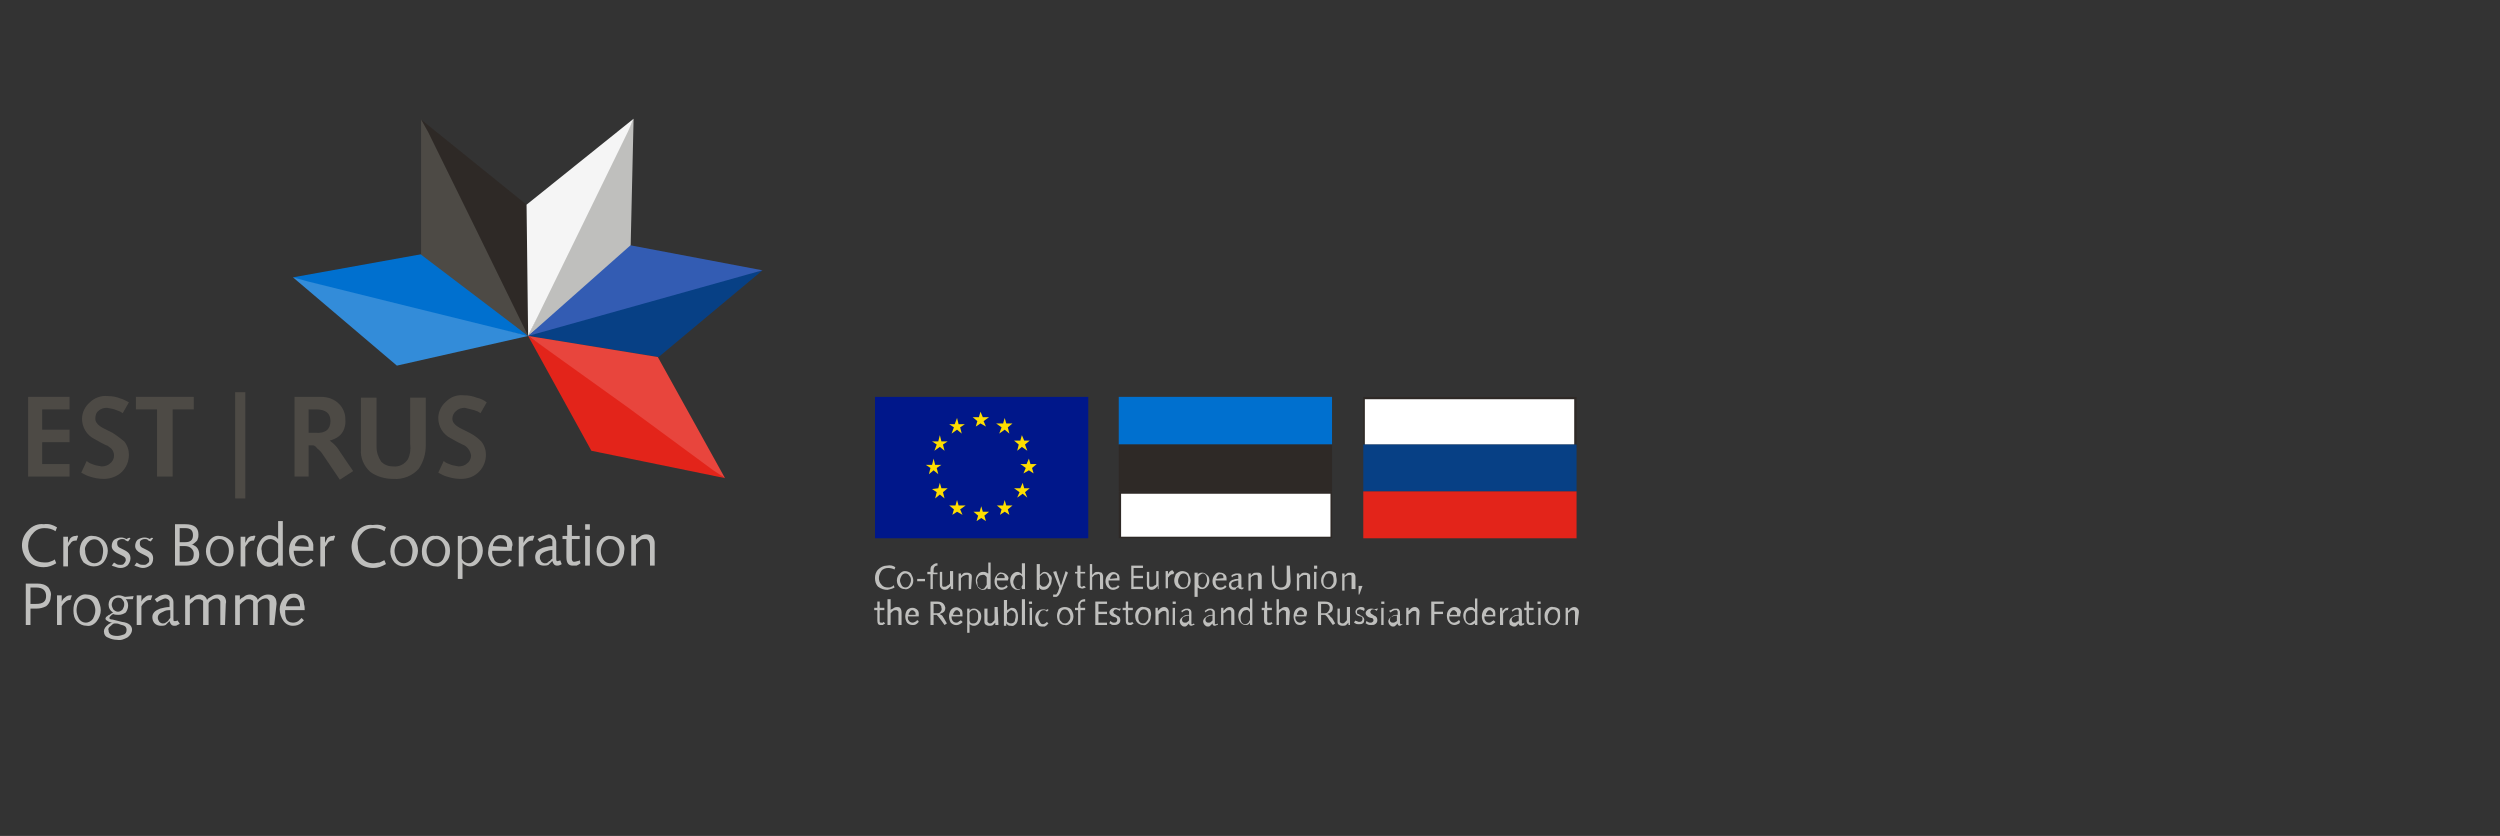 <?xml version="1.0" encoding="UTF-8"?> <!-- Generator: Adobe Illustrator 25.0.0, SVG Export Plug-In . SVG Version: 6.00 Build 0) --> <svg xmlns="http://www.w3.org/2000/svg" xmlns:xlink="http://www.w3.org/1999/xlink" id="Layer_1" x="0px" y="0px" viewBox="0 0 320 107" style="enable-background:new 0 0 320 107;" xml:space="preserve"><rect x="0" y="0" width="320" height="107" fill="#333333" stroke="none"/> <style type="text/css"> .st0{fill:#4D4A45;} .st1{fill:#BFBFBD;} .st2{fill:#0070CF;} .st3{fill:#2E2926;} .st4{fill:#074085;} .st5{fill:#E3241A;} .st6{fill:#338CD9;} .st7{fill:#335CB3;} .st8{fill:#E8453D;} .st9{fill:#F5F5F5;} .st10{fill:#00178A;} .st11{fill:#FFDE00;} .st12{fill:#FFFFFF;} </style> <polygon class="st0" points="8.9,52.4 8.9,52.4 5.4,52.4 5.4,55 8.9,55 8.9,56.6 5.4,56.6 5.4,59.4 8.9,59.4 8.9,61 3.6,61 3.6,50.8 8.9,50.8 "></polygon> <path class="st0" d="M16.5,51.5L16.5,51.5l-0.8,1.4c-0.2-0.2-0.5-0.3-0.8-0.4c-0.4-0.2-0.8-0.2-1.2-0.3c-0.4,0-0.8,0.1-1.1,0.4 c-0.3,0.2-0.4,0.6-0.4,1c0,0.5,0.4,0.9,1.2,1.3l1,0.5c0.5,0.3,1,0.7,1.5,1.1c0.4,0.5,0.6,1.1,0.6,1.7c0,0.8-0.3,1.6-0.9,2.2 c-0.6,0.6-1.5,0.9-2.3,0.9c-0.6,0-1.2-0.1-1.8-0.3c-0.4-0.1-0.7-0.3-1.1-0.5l0.7-1.5c0.2,0.2,0.4,0.3,0.7,0.4 c0.4,0.2,0.8,0.2,1.2,0.3c0.4,0,0.8-0.1,1.1-0.4c0.3-0.2,0.5-0.6,0.5-1c0-0.4-0.2-0.8-0.5-1c-0.2-0.1-0.3-0.3-0.5-0.3 c-0.2-0.1-0.4-0.2-0.6-0.3l-0.9-0.5c-1-0.5-1.6-1.5-1.6-2.6c0-0.8,0.4-1.6,1-2.1c0.6-0.6,1.5-0.9,2.3-0.8c0.6,0,1.1,0.1,1.6,0.3 C15.8,51.1,16.1,51.3,16.5,51.5z"></path> <polygon class="st0" points="24.8,52.4 24.8,52.4 22.1,52.4 22.1,61 20.1,61 20.1,52.4 17.4,52.4 17.4,50.8 24.8,50.8 "></polygon> <polygon class="st0" points="31.4,63.8 31.4,63.8 30.1,63.8 30.1,50.2 31.4,50.2 "></polygon> <path class="st0" d="M42.3,53.9L42.3,53.9c0-1-0.6-1.5-1.9-1.5h-0.9v3h0.9C41.7,55.5,42.3,54.9,42.3,53.9z M45.2,60.3L45.2,60.3 l-1.7,1.1l-2.3-3.4c0,0-0.2-0.3-0.6-0.6C40.4,57.1,40.2,57,40,57h-0.5v4h-1.8V50.8h3.4c0.9,0,1.7,0.3,2.3,0.9 c0.5,0.5,0.8,1.2,0.8,1.9c0.1,0.9-0.2,1.8-0.9,2.3c-0.3,0.2-0.7,0.4-1.1,0.5c0.3,0.2,0.5,0.4,0.7,0.6c0,0,0.3,0.3,0.6,0.8L45.2,60.3 z"></path> <path class="st0" d="M54.5,57L54.5,57c0,1.1-0.3,2.1-0.9,3c-0.8,0.9-2,1.4-3.3,1.3c-1,0-2.1-0.3-2.9-0.9c-0.8-0.7-1.3-1.8-1.2-2.9 v-6.6h2v6.3c0,0.7,0.2,1.3,0.6,1.9c0.4,0.4,0.9,0.6,1.5,0.6c0.8,0.1,1.5-0.3,1.9-0.9c0.3-0.6,0.4-1.3,0.3-2v-5.9h2L54.5,57z"></path> <path class="st0" d="M62.3,51.5L62.3,51.5l-0.8,1.4c-0.2-0.2-0.5-0.3-0.8-0.4c-0.4-0.1-0.8-0.2-1.2-0.3c-0.4,0-0.8,0.1-1.1,0.4 c-0.3,0.2-0.5,0.6-0.5,1c0,0.5,0.4,0.9,1.2,1.3l1,0.5c0.6,0.3,1.1,0.7,1.5,1.1c0.4,0.5,0.6,1.1,0.6,1.7c0,0.8-0.3,1.6-0.9,2.2 c-0.6,0.6-1.4,0.9-2.3,0.9c-0.6,0-1.2-0.1-1.8-0.3c-0.4-0.1-0.7-0.3-1.1-0.5l0.7-1.5c0.2,0.2,0.4,0.3,0.7,0.4 c0.4,0.2,0.8,0.2,1.2,0.3c0.4,0,0.8-0.1,1.1-0.4c0.3-0.2,0.5-0.6,0.5-1c-0.1-0.6-0.5-1.2-1.1-1.4c-0.2-0.1-0.4-0.2-0.6-0.3l-0.9-0.5 c-1-0.5-1.6-1.5-1.6-2.6c0-0.8,0.4-1.6,1-2.1c0.6-0.6,1.4-0.9,2.3-0.8c0.6,0,1.1,0.1,1.6,0.3C61.5,51,61.9,51.2,62.3,51.5z"></path> <path class="st1" d="M7.3,67.5L7.3,67.5L7.1,68c-0.4-0.3-0.9-0.4-1.4-0.4c-0.6,0-1.1,0.2-1.5,0.7c-0.4,0.4-0.6,1-0.6,1.6 c0,0.5,0.2,1.1,0.6,1.5C4.5,71.8,5.1,72,5.7,72c0.2,0,0.5,0,0.7-0.1c0.2-0.1,0.4-0.1,0.6-0.3l0.2,0.5c-0.5,0.3-1,0.5-1.6,0.5 c-0.7,0-1.5-0.2-2-0.8c-1-1.1-1.1-2.8,0-3.9c0.5-0.6,1.3-0.9,2-0.8C6.3,67,6.8,67.2,7.3,67.5z"></path> <path class="st1" d="M10,68.6L10,68.6l-0.2,0.6H9.6c-0.3,0-0.5,0.2-0.6,0.4c-0.1,0.1-0.2,0.2-0.3,0.4v2.5H8.1v-3.8h0.6v0.8 c0.1-0.2,0.2-0.4,0.3-0.6c0.2-0.2,0.4-0.3,0.7-0.3C9.9,68.5,10,68.6,10,68.6z"></path> <path class="st1" d="M13.2,70.5L13.2,70.5c0-0.4-0.1-0.7-0.3-1c-0.3-0.5-0.9-0.6-1.4-0.3c-0.1,0.1-0.2,0.2-0.3,0.3 c-0.2,0.3-0.4,0.6-0.3,1c0,0.4,0.1,0.7,0.3,1.1c0.2,0.3,0.5,0.5,0.9,0.5c0.3,0,0.7-0.2,0.9-0.5C13.1,71.2,13.2,70.9,13.2,70.5z M13.8,70.5L13.8,70.5c0,0.5-0.2,1-0.5,1.4c-0.3,0.4-0.8,0.6-1.3,0.6c-0.5,0-0.9-0.2-1.3-0.5c-0.3-0.4-0.5-0.9-0.5-1.4 c0-0.5,0.1-1,0.4-1.4c0.3-0.4,0.8-0.7,1.3-0.6c0.5,0,1,0.2,1.4,0.6C13.6,69.5,13.8,70,13.8,70.5L13.8,70.5z"></path> <path class="st1" d="M16.7,68.9L16.7,68.9l-0.3,0.4c-0.1,0-0.2-0.1-0.3-0.1C16,69,15.8,69,15.6,69c-0.2,0-0.4,0.1-0.5,0.2 C15,69.3,15,69.4,15,69.6c0,0.2,0.1,0.4,0.3,0.5l0.6,0.3c0.6,0.3,0.8,0.6,0.8,1.1c0,0.3-0.2,0.7-0.4,0.9c-0.3,0.2-0.5,0.3-0.9,0.3 c-0.3,0-0.5-0.1-0.8-0.2c-0.1,0-0.2-0.1-0.3-0.1l0.3-0.4c0.1,0.1,0.2,0.1,0.3,0.2c0.2,0.1,0.3,0.1,0.5,0.1c0.2,0,0.4,0,0.5-0.2 c0.1-0.1,0.2-0.3,0.2-0.4c0-0.3-0.1-0.4-0.5-0.6l-0.6-0.3c-0.4-0.2-0.7-0.5-0.7-0.9c0-0.3,0.1-0.6,0.3-0.8c0.3-0.2,0.6-0.3,0.9-0.3 c0.3,0,0.5,0.1,0.7,0.2C16.5,68.8,16.6,68.8,16.7,68.9z"></path> <path class="st1" d="M19.6,68.9L19.6,68.9l-0.3,0.4c-0.1,0-0.2-0.1-0.3-0.1C18.9,69,18.7,69,18.5,69c-0.2,0-0.4,0.1-0.5,0.2 c-0.1,0.1-0.1,0.2-0.1,0.4c0,0.2,0.1,0.4,0.3,0.5l0.6,0.3c0.6,0.3,0.8,0.6,0.8,1.1c0,0.3-0.1,0.7-0.4,0.9c-0.3,0.2-0.6,0.3-0.9,0.3 c-0.3,0-0.5-0.1-0.8-0.2c-0.1,0-0.2-0.1-0.3-0.1l0.3-0.4c0.1,0.1,0.2,0.1,0.3,0.2c0.2,0.1,0.4,0.1,0.6,0.1c0.2,0,0.3,0,0.5-0.2 c0.2-0.1,0.2-0.3,0.2-0.4c0-0.3-0.1-0.4-0.5-0.6l-0.6-0.3c-0.4-0.2-0.7-0.5-0.7-0.9c0-0.3,0.1-0.6,0.3-0.8c0.3-0.2,0.6-0.3,0.9-0.3 c0.3,0,0.5,0.1,0.7,0.2C19.3,68.8,19.5,68.8,19.6,68.9z"></path> <path class="st1" d="M24.8,70.9L24.8,70.9c0-0.3-0.1-0.5-0.3-0.7c-0.2-0.2-0.5-0.3-0.8-0.3H23v2h0.7C24.5,71.9,24.8,71.6,24.8,70.9z M24.7,68.5L24.7,68.5c0-0.6-0.3-0.9-1-0.9H23v1.8h0.7C24.4,69.4,24.7,69.1,24.7,68.5z M25.5,71L25.5,71c0,0.9-0.6,1.4-1.7,1.4h-1.4 v-5.3h1.3c1.1,0,1.7,0.4,1.7,1.3c0,0.2,0,0.4-0.1,0.6c0,0.2-0.2,0.3-0.4,0.5c-0.1,0.1-0.3,0.2-0.4,0.2c0.1,0,0.2,0,0.3,0.1 C25.3,70,25.5,70.5,25.5,71L25.5,71z"></path> <path class="st1" d="M29.3,70.5L29.3,70.5c0-0.4-0.1-0.7-0.3-1c-0.2-0.3-0.5-0.5-0.9-0.5c-0.3,0-0.7,0.2-0.9,0.5 c-0.2,0.3-0.3,0.7-0.3,1c0,0.4,0.1,0.7,0.3,1.1c0.2,0.3,0.5,0.5,0.9,0.5c0.3,0,0.7-0.2,0.9-0.5C29.2,71.2,29.3,70.9,29.3,70.5z M29.9,70.5L29.9,70.5c0,0.5-0.2,1-0.5,1.4c-0.3,0.4-0.8,0.6-1.3,0.6c-0.5,0-0.9-0.2-1.2-0.5c-0.7-0.8-0.7-2-0.1-2.8 c0.3-0.4,0.8-0.7,1.3-0.6c0.5,0,1,0.2,1.4,0.6C29.8,69.5,29.9,70,29.9,70.5z"></path> <path class="st1" d="M32.7,68.6L32.7,68.6l-0.2,0.6h-0.2c-0.3,0-0.5,0.2-0.6,0.4c-0.1,0.1-0.2,0.2-0.3,0.4v2.5h-0.6v-3.8h0.6v0.8 c0.1-0.2,0.2-0.4,0.3-0.6c0.2-0.2,0.4-0.3,0.7-0.3C32.5,68.5,32.6,68.6,32.7,68.6z"></path> <path class="st1" d="M35.6,71.3L35.6,71.3v-1.7C35.4,69.3,35,69,34.6,69c-0.4,0-0.7,0.2-0.9,0.5c-0.2,0.3-0.3,0.7-0.2,1 c0,0.3,0.1,0.7,0.3,1c0.1,0.3,0.5,0.5,0.8,0.5c0.2,0,0.5-0.1,0.6-0.3C35.4,71.6,35.5,71.5,35.6,71.3z M36.2,72.4h-0.6v-0.5 c-0.1,0.2-0.2,0.3-0.4,0.4c-0.6,0.4-1.3,0.3-1.8-0.2c-0.4-0.4-0.6-1-0.5-1.6c0-0.5,0.2-1,0.5-1.4c0.2-0.3,0.6-0.6,1.1-0.6 c0.3,0,0.5,0.1,0.8,0.2c0.1,0.1,0.2,0.2,0.3,0.3v-2.3h0.6L36.2,72.4z"></path> <path class="st1" d="M39.5,70L39.5,70v-0.2c0-0.2-0.1-0.5-0.2-0.6c-0.2-0.2-0.4-0.3-0.6-0.3c-0.3,0-0.6,0.2-0.7,0.4 c-0.2,0.3-0.3,0.4-0.2,0.6L39.5,70z M40.1,70.5h-2.5c0,0,0,0.1,0,0.1c0,0.3,0.1,0.6,0.2,0.9c0.1,0.4,0.5,0.6,0.9,0.6 c0.3,0,0.5-0.1,0.8-0.3c0.1-0.1,0.2-0.2,0.3-0.3l0.3,0.3l-0.3,0.3c-0.3,0.2-0.7,0.4-1.1,0.4c-0.5,0-0.9-0.2-1.2-0.6 C37.1,71.6,37,71,37,70.5c0-0.5,0.1-1,0.4-1.4c0.3-0.4,0.7-0.6,1.2-0.6c0.7-0.1,1.4,0.5,1.5,1.2c0,0,0,0,0,0 C40.1,70,40.1,70.2,40.1,70.5L40.1,70.5z"></path> <path class="st1" d="M42.9,68.6L42.9,68.6l-0.2,0.6h-0.2c-0.3,0-0.5,0.2-0.6,0.4c-0.1,0.2-0.2,0.3-0.3,0.4v2.5H41v-3.8h0.6v0.8 c0.1-0.2,0.2-0.4,0.3-0.6c0.2-0.2,0.4-0.3,0.7-0.3C42.7,68.5,42.8,68.6,42.9,68.6z"></path> <path class="st1" d="M49.4,67.5L49.4,67.5L49.2,68c-0.4-0.3-0.9-0.4-1.4-0.4c-0.6,0-1.1,0.2-1.5,0.7c-0.4,0.4-0.6,1-0.5,1.6 c0,0.5,0.2,1.1,0.5,1.5c0.4,0.5,0.9,0.7,1.5,0.7c0.3,0,0.5-0.1,0.8-0.1c0.2-0.1,0.4-0.2,0.6-0.3l0.2,0.5c-0.5,0.3-1,0.5-1.6,0.5 c-0.7,0-1.5-0.2-2-0.8c-0.5-0.5-0.8-1.2-0.8-1.9c0-0.7,0.3-1.4,0.7-2c0.5-0.6,1.3-0.9,2-0.8C48.4,67.1,48.9,67.2,49.4,67.5z"></path> <path class="st1" d="M52.8,70.5L52.8,70.5c0-0.4-0.1-0.7-0.3-1C52.4,69.2,52,69,51.7,69c-0.3,0-0.7,0.2-0.9,0.5 c-0.2,0.3-0.3,0.7-0.3,1c0,0.4,0.1,0.7,0.3,1.1c0.2,0.3,0.5,0.5,0.9,0.5c0.3,0,0.7-0.2,0.9-0.5C52.7,71.2,52.8,70.9,52.8,70.5z M53.5,70.5L53.5,70.5c0,0.5-0.2,1-0.5,1.4c-0.3,0.4-0.8,0.6-1.3,0.6c-0.5,0-0.9-0.2-1.2-0.5c-0.7-0.8-0.7-2-0.1-2.8 c0.6-0.8,1.8-0.9,2.5-0.2C52.9,69,53,69,53,69.1C53.3,69.5,53.5,70,53.5,70.5z"></path> <path class="st1" d="M57,70.5L57,70.5c0-0.4-0.1-0.7-0.3-1c-0.2-0.3-0.5-0.5-0.9-0.5c-0.3,0-0.7,0.2-0.9,0.5c-0.2,0.3-0.3,0.7-0.3,1 c0,0.4,0.1,0.7,0.3,1.1c0.2,0.3,0.5,0.5,0.9,0.5c0.4,0,0.7-0.2,0.9-0.5C56.9,71.2,57,70.9,57,70.5z M57.6,70.5L57.6,70.5 c0,0.5-0.1,1-0.5,1.4c-0.3,0.4-0.8,0.7-1.3,0.6c-0.5,0-0.9-0.2-1.3-0.5c-0.4-0.4-0.5-0.9-0.5-1.4c0-0.5,0.1-1,0.4-1.4 c0.3-0.4,0.8-0.7,1.3-0.6c0.5-0.1,1.1,0.2,1.4,0.6C57.5,69.5,57.6,70,57.6,70.5L57.6,70.5z"></path> <path class="st1" d="M61.1,70.5L61.1,70.5c0-0.3-0.1-0.7-0.2-1c-0.2-0.3-0.5-0.5-0.8-0.5c-0.3,0-0.5,0.1-0.7,0.3 c-0.2,0.1-0.3,0.3-0.3,0.5v1.7c0.1,0.1,0.1,0.2,0.2,0.3c0.2,0.2,0.5,0.3,0.7,0.3c0.3,0,0.6-0.2,0.8-0.5C61,71.2,61.1,70.9,61.1,70.5 z M61.8,70.5L61.8,70.5c0,0.5-0.2,1-0.5,1.4c-0.3,0.4-0.7,0.6-1.1,0.6c-0.3,0-0.5-0.1-0.7-0.2c-0.1-0.1-0.3-0.2-0.3-0.3v2.1h-0.6 v-5.5h0.6v0.6c0.1-0.2,0.2-0.3,0.4-0.4c0.2-0.1,0.5-0.2,0.7-0.2c0.4,0,0.8,0.2,1,0.5C61.6,69.4,61.8,69.9,61.8,70.5z"></path> <path class="st1" d="M64.9,70L64.9,70v-0.2c0-0.2-0.1-0.5-0.2-0.6c-0.2-0.2-0.4-0.3-0.6-0.3c-0.3,0-0.6,0.2-0.8,0.4 c-0.1,0.2-0.2,0.4-0.2,0.6L64.9,70z M65.5,70.5H63v0.1c0,0.3,0,0.6,0.2,0.9c0.1,0.4,0.5,0.6,0.9,0.6c0.3,0,0.6-0.1,0.8-0.3 c0.1-0.1,0.2-0.2,0.3-0.3l0.3,0.3c-0.1,0.1-0.2,0.2-0.3,0.3c-0.3,0.2-0.7,0.4-1.1,0.4c-0.5,0-0.9-0.2-1.2-0.6 c-0.3-0.4-0.5-0.9-0.4-1.4c0-0.5,0.2-1,0.5-1.4c0.3-0.4,0.7-0.7,1.2-0.6c0.7-0.1,1.4,0.5,1.4,1.2c0,0,0,0.1,0,0.1 C65.5,70,65.5,70.2,65.5,70.5L65.5,70.5z"></path> <path class="st1" d="M68.4,68.6L68.4,68.6l-0.2,0.6H68c-0.3,0-0.5,0.2-0.7,0.4c-0.1,0.1-0.2,0.2-0.3,0.4v2.5h-0.6v-3.8H67v0.8 c0.1-0.2,0.2-0.4,0.4-0.6c0.2-0.2,0.4-0.3,0.6-0.3C68.1,68.5,68.3,68.6,68.4,68.6z"></path> <path class="st1" d="M70.7,71.5L70.7,71.5v-1.1c-0.3,0-0.6,0.1-0.9,0.2c-0.5,0.2-0.7,0.4-0.7,0.8c0,0.2,0.1,0.3,0.2,0.5 c0.1,0.1,0.3,0.2,0.4,0.2c0.2,0,0.3,0,0.4-0.1c0.1-0.1,0.2-0.2,0.3-0.2C70.5,71.6,70.6,71.6,70.7,71.5z M71.9,72.2L71.9,72.2 c-0.1,0.1-0.1,0.1-0.2,0.1c-0.1,0.1-0.3,0.1-0.4,0.1c-0.3,0-0.5-0.2-0.6-0.6c0,0-0.1,0.1-0.2,0.2c-0.1,0.1-0.2,0.2-0.3,0.3 c-0.2,0.1-0.4,0.1-0.6,0.1c-0.3,0-0.6-0.1-0.8-0.3c-0.2-0.2-0.3-0.5-0.3-0.8c0-0.3,0.1-0.6,0.3-0.8c0.2-0.2,0.5-0.3,0.7-0.4 c0.4-0.1,0.8-0.2,1.2-0.2v-0.4c0-0.2,0-0.3,0-0.3c0-0.1-0.1-0.2-0.2-0.3c-0.1,0-0.2-0.1-0.3,0c-0.2,0-0.4,0.1-0.6,0.2 c-0.2,0.1-0.4,0.2-0.5,0.3l-0.3-0.4c0.2-0.1,0.4-0.2,0.6-0.3c0.2-0.1,0.5-0.2,0.8-0.3c0.3,0,0.5,0.1,0.7,0.3 c0.2,0.2,0.3,0.5,0.3,0.7v2.1c0,0.2,0,0.3,0.1,0.3c0,0,0.1,0.1,0.1,0c0.1,0,0.2,0,0.3-0.1L71.9,72.2z"></path> <path class="st1" d="M74.3,72.1L74.3,72.1c-0.1,0.1-0.3,0.2-0.5,0.3c-0.2,0-0.3,0-0.5,0c-0.5,0-0.8-0.3-0.8-1.1V69H72v-0.4h0.6v-1.4 h0.6v1.4h1V69h-1v2.6c0,0.1,0.1,0.3,0.2,0.3c0.1,0,0.1,0,0.2,0c0.1,0,0.3-0.1,0.4-0.1c0,0,0.1,0,0.2-0.1L74.3,72.1z"></path> <path class="st1" d="M75.5,72.4h-0.6v-3.8h0.6V72.4z M75.5,67.8h-0.6v-0.7h0.6V67.8z"></path> <path class="st1" d="M79.3,70.5L79.3,70.5c0-0.4-0.1-0.7-0.3-1c-0.2-0.3-0.5-0.5-0.9-0.5c-0.3,0-0.7,0.2-0.9,0.5 c-0.2,0.3-0.3,0.7-0.3,1c0,0.4,0.1,0.7,0.3,1.1c0.2,0.3,0.5,0.5,0.9,0.5c0.4,0,0.7-0.2,0.9-0.5C79.2,71.2,79.3,70.9,79.3,70.5z M79.9,70.5L79.9,70.5c0,0.5-0.2,1-0.5,1.4c-0.3,0.4-0.8,0.6-1.3,0.6c-0.5,0-0.9-0.2-1.2-0.5c-0.7-0.8-0.7-2-0.1-2.8 c0.3-0.4,0.8-0.7,1.3-0.6c0.5,0,1.1,0.2,1.4,0.6C79.8,69.5,80,70,79.9,70.5z"></path> <path class="st1" d="M83.8,72.4h-0.6V70c0-0.2,0-0.4-0.1-0.6c0-0.1-0.1-0.2-0.2-0.3c-0.1-0.1-0.2-0.1-0.3-0.1c-0.2,0-0.4,0-0.6,0.1 c-0.1,0.1-0.2,0.2-0.3,0.3c-0.1,0.1-0.2,0.2-0.3,0.3v2.7h-0.6v-3.9h0.6v0.6c0.1-0.2,0.3-0.3,0.5-0.4c0.2-0.2,0.5-0.3,0.8-0.3 c0.4,0,0.7,0.1,0.9,0.4c0.1,0.2,0.2,0.4,0.2,0.7L83.8,72.4z"></path> <path class="st1" d="M5.9,76.3L5.9,76.3c0-0.7-0.4-1.1-1.3-1.1H3.9v2.1h0.7C5.5,77.3,5.9,77,5.9,76.3z M6.5,76.3L6.5,76.3 c0,0.5-0.2,1-0.6,1.3c-0.4,0.2-0.8,0.3-1.2,0.3H3.9V80H3.3v-5.3h1.5c0.5,0,1,0.1,1.4,0.5C6.4,75.5,6.6,75.9,6.5,76.3z"></path> <path class="st1" d="M9.2,76.2L9.2,76.2l-0.2,0.6H8.9c-0.3,0-0.5,0.2-0.7,0.4c-0.1,0.1-0.2,0.2-0.3,0.4V80H7.3v-3.8h0.6V77 c0.1-0.2,0.2-0.4,0.4-0.5c0.2-0.2,0.4-0.3,0.7-0.3C9.1,76.2,9.2,76.2,9.2,76.2z"></path> <path class="st1" d="M12.2,78.1L12.2,78.1c0-0.3-0.1-0.7-0.3-1c-0.2-0.3-0.5-0.5-0.9-0.5c-0.3,0-0.7,0.2-0.9,0.4 c-0.2,0.3-0.3,0.7-0.3,1.1c0,0.4,0.1,0.7,0.3,1.1c0.2,0.3,0.5,0.5,0.9,0.5c0.3,0,0.7-0.2,0.9-0.5C12.1,78.8,12.2,78.5,12.2,78.1z M12.9,78.1L12.9,78.1c0,0.5-0.2,1-0.5,1.4c-0.3,0.4-0.8,0.7-1.3,0.6c-0.5,0-0.9-0.2-1.2-0.5c-0.4-0.4-0.5-0.9-0.5-1.5 c0-0.5,0.1-1,0.4-1.4c0.3-0.4,0.8-0.7,1.3-0.6c0.5,0,1.1,0.2,1.4,0.6C12.7,77.1,12.9,77.6,12.9,78.1z"></path> <path class="st1" d="M15.9,77.4L15.9,77.4c0-0.2,0-0.4-0.2-0.6c-0.1-0.2-0.3-0.3-0.6-0.3c-0.2,0-0.4,0.1-0.6,0.3 c-0.1,0.2-0.2,0.4-0.2,0.6c0,0.2,0.1,0.4,0.2,0.6c0.2,0.2,0.4,0.3,0.6,0.3c0.2,0,0.4-0.1,0.6-0.3C15.8,77.8,15.9,77.6,15.9,77.4z M16.2,80.6L16.2,80.6c0-0.2-0.1-0.4-0.3-0.5c-0.2-0.1-0.4-0.1-0.6-0.2c-0.2-0.1-0.4-0.1-0.6-0.1c-0.2,0-0.3,0.1-0.5,0.3 c-0.3,0.2-0.4,0.4-0.3,0.6c0,0.4,0.3,0.7,1.1,0.7c0.3,0,0.6-0.1,0.9-0.2C16.1,81.1,16.2,80.9,16.2,80.6z M17,76.7L17,76.7h-0.9 c0.2,0.2,0.3,0.5,0.3,0.8c0,0.3-0.1,0.6-0.3,0.9c-0.3,0.2-0.6,0.3-0.9,0.3c-0.2,0-0.5,0-0.7-0.1c0,0-0.1,0-0.3,0.2 c-0.1,0.1-0.2,0.2-0.2,0.3c0,0.1,0.1,0.2,0.4,0.2l1.2,0.3c0.9,0.1,1.3,0.5,1.3,1c0,0.4-0.3,0.8-0.6,1c-0.4,0.2-0.8,0.4-1.3,0.3 c-0.4,0-0.8-0.1-1.2-0.3c-0.3-0.1-0.5-0.4-0.5-0.8c0-0.3,0.2-0.6,0.6-0.9c0.2-0.1,0.3-0.2,0.5-0.2c-0.2,0-0.5-0.1-0.6-0.2 c-0.2-0.1-0.3-0.2-0.3-0.3c0-0.1,0.1-0.3,0.2-0.3c0.1-0.1,0.2-0.2,0.3-0.2c0.3-0.2,0.4-0.3,0.5-0.3c-0.4-0.2-0.6-0.6-0.6-1 c0-0.3,0.1-0.7,0.4-0.9c0.3-0.2,0.6-0.3,0.9-0.3c0.3,0,0.5,0.1,0.8,0.2l1.1-0.1L17,76.7z"></path> <path class="st1" d="M19.5,76.2L19.5,76.2l-0.2,0.6h-0.2c-0.3,0-0.5,0.2-0.7,0.4c-0.1,0.1-0.2,0.2-0.3,0.4V80h-0.6v-3.8h0.6V77 c0.1-0.2,0.2-0.4,0.4-0.5c0.2-0.2,0.4-0.3,0.6-0.3C19.3,76.2,19.4,76.2,19.5,76.2z"></path> <path class="st1" d="M21.8,79.1L21.8,79.1v-1c-0.3,0-0.6,0-0.9,0.2c-0.5,0.2-0.7,0.4-0.7,0.8c0,0.2,0.1,0.3,0.2,0.5 c0.1,0.1,0.3,0.2,0.4,0.2c0.1,0,0.3,0,0.4-0.1l0.3-0.2C21.6,79.3,21.7,79.2,21.8,79.1z M23,79.8L23,79.8c0,0.1-0.1,0.1-0.3,0.2 c-0.1,0.1-0.2,0.1-0.4,0.1c-0.3,0-0.5-0.2-0.6-0.6l-0.2,0.2c-0.2,0.2-0.3,0.3-0.3,0.3c-0.2,0.1-0.4,0.1-0.6,0.1 c-0.3,0-0.6-0.1-0.8-0.3c-0.2-0.2-0.3-0.5-0.3-0.8c0-0.3,0.1-0.5,0.3-0.7c0.2-0.2,0.5-0.3,0.7-0.4c0.4-0.1,0.8-0.2,1.2-0.2v-0.4 c0-0.1,0-0.2,0-0.3c0-0.1-0.1-0.2-0.2-0.3c-0.1,0-0.2-0.1-0.3-0.1c-0.2,0-0.4,0.1-0.6,0.2c-0.2,0.1-0.4,0.2-0.5,0.3l-0.3-0.4 l0.6-0.4c0.2-0.1,0.5-0.2,0.8-0.2c0.3,0,0.5,0.1,0.7,0.3c0.2,0.2,0.3,0.4,0.3,0.7v2.1c0,0.2,0,0.3,0.1,0.3c0,0,0.1,0,0.1,0 c0.1,0,0.2,0,0.3-0.1L23,79.8z"></path> <path class="st1" d="M28.8,80h-0.6v-2.5c0-0.2,0-0.3,0-0.5c0-0.1-0.1-0.2-0.2-0.3c-0.1-0.1-0.2-0.1-0.3-0.1c-0.2,0-0.5,0.1-0.6,0.2 c-0.2,0.1-0.3,0.2-0.4,0.4V80H26v-3c0-0.1-0.1-0.2-0.2-0.2c-0.1-0.1-0.2-0.1-0.4-0.1c-0.2,0-0.3,0-0.5,0.1c-0.1,0.1-0.2,0.2-0.3,0.3 c-0.2,0.1-0.3,0.2-0.3,0.3V80h-0.6v-3.8h0.6v0.6c0.1-0.2,0.3-0.3,0.5-0.4c0.2-0.2,0.5-0.3,0.8-0.3c0.4,0,0.8,0.3,0.9,0.7 c0.1-0.2,0.3-0.3,0.5-0.4c0.3-0.2,0.5-0.3,0.9-0.3c0.4,0,0.7,0.1,0.9,0.4c0.1,0.2,0.2,0.5,0.1,0.8L28.8,80z"></path> <path class="st1" d="M35.1,80h-0.6v-2.5c0-0.2,0-0.4,0-0.5c0-0.1-0.1-0.2-0.2-0.3c-0.1-0.1-0.2-0.1-0.3-0.1c-0.2,0-0.5,0.1-0.6,0.2 c-0.2,0.1-0.3,0.2-0.4,0.4V80h-0.6v-3c0-0.1-0.1-0.2-0.2-0.2c-0.1-0.1-0.2-0.1-0.4-0.1c-0.1,0-0.3,0-0.4,0.1 c-0.1,0.1-0.3,0.2-0.4,0.3l-0.3,0.3V80h-0.6v-3.8h0.6v0.6c0.1-0.2,0.3-0.3,0.5-0.4c0.2-0.2,0.5-0.3,0.8-0.3c0.4,0,0.9,0.3,1,0.7 c0.1-0.2,0.3-0.3,0.4-0.4c0.3-0.2,0.6-0.3,0.9-0.3c0.4,0,0.7,0.1,0.9,0.4c0.1,0.1,0.2,0.4,0.2,0.8L35.1,80z"></path> <path class="st1" d="M38.4,77.6L38.4,77.6v-0.2c0-0.2-0.1-0.4-0.2-0.6c-0.1-0.2-0.4-0.3-0.6-0.3c-0.3,0-0.6,0.2-0.8,0.5 c-0.1,0.2-0.2,0.4-0.2,0.6H38.4z M39,78.1h-2.5v0.1c0,0.3,0,0.6,0.1,0.9c0.1,0.4,0.5,0.6,0.9,0.6c0.3,0,0.6-0.1,0.8-0.3 c0.1-0.1,0.2-0.2,0.3-0.3l0.3,0.3c-0.1,0.1-0.2,0.2-0.3,0.3c-0.3,0.3-0.7,0.4-1.1,0.4c-0.5,0-0.9-0.2-1.2-0.6 c-0.3-0.4-0.5-1-0.5-1.5c0-0.5,0.2-1,0.5-1.4c0.3-0.4,0.7-0.6,1.2-0.6c0.7-0.1,1.4,0.5,1.4,1.2c0,0,0,0,0,0.1 C39,77.6,39,77.8,39,78.1L39,78.1z"></path> <polygon class="st2" points="52.6,39.8 52.6,39.8 67.6,43 54.7,32.4 37.5,35.5 39.3,36.2 "></polygon> <polygon class="st3" points="60.4,29.5 60.4,29.5 67.6,43 67.4,26.2 53.9,15.3 "></polygon> <polygon class="st1" points="73.9,29 73.9,29 67.6,43 80.7,32.5 81.1,15.2 "></polygon> <polygon class="st4" points="82.4,38.3 82.4,38.3 67.6,43 84.3,45.7 97.6,34.6 "></polygon> <polygon class="st5" points="80.5,51.7 80.5,51.7 67.6,43 75.7,57.7 92.8,61.2 "></polygon> <polygon class="st6" points="50.8,46.8 50.8,46.8 67.6,43 52.6,39.3 39.3,36 37.5,35.5 "></polygon> <polygon class="st7" points="80.7,31.4 80.7,31.4 67.6,43 82.6,38.8 95.8,35.1 97.6,34.6 "></polygon> <polygon class="st8" points="84.2,45.7 84.2,45.7 67.6,43 80.3,52.1 91.3,60.2 92.8,61.2 "></polygon> <polygon class="st9" points="67.4,26.2 67.4,26.2 67.6,43 74.4,29.1 80.4,16.8 81.1,15.2 "></polygon> <polygon class="st0" points="53.9,32.6 53.9,32.6 67.6,43 60.8,29.1 54.8,16.9 53.9,15.3 "></polygon> <polygon class="st10" points="112,50.8 112,50.8 139.3,50.8 139.3,68.9 112,68.9 "></polygon> <polygon class="st11" points="125.8,53.4 125.8,53.4 126.6,53.4 125.9,53.9 126.2,54.6 125.5,54.2 124.9,54.6 125.1,53.9 124.5,53.4 125.3,53.4 125.5,52.7 "></polygon> <polygon class="st11" points="125.8,65.5 125.8,65.5 126.6,65.5 126,66 126.2,66.7 125.6,66.3 125,66.7 125.2,66 124.6,65.5 125.4,65.5 125.6,64.8 "></polygon> <polygon class="st11" points="128.8,64.7 128.8,64.7 129.6,64.7 129,65.2 129.2,65.9 128.6,65.5 128,65.9 128.2,65.2 127.6,64.7 128.4,64.7 128.6,64 "></polygon> <polygon class="st11" points="128.8,54.2 128.8,54.2 129.6,54.2 129,54.7 129.2,55.5 128.6,55 127.9,55.5 128.2,54.7 127.5,54.2 128.4,54.2 128.6,53.5 "></polygon> <polygon class="st11" points="131.1,56.4 131.1,56.4 131.8,56.4 131.2,56.9 131.5,57.7 130.8,57.2 130.2,57.7 130.4,56.9 129.8,56.4 130.6,56.4 130.8,55.7 "></polygon> <polygon class="st11" points="131.1,62.5 131.1,62.5 131.8,62.5 131.2,63 131.5,63.7 130.9,63.2 130.2,63.7 130.5,63 129.8,62.5 130.6,62.5 130.9,61.8 "></polygon> <polygon class="st11" points="131.9,59.4 131.9,59.4 132.7,59.4 132.1,59.9 132.3,60.6 131.7,60.2 131,60.6 131.3,59.9 130.6,59.4 131.4,59.4 131.7,58.7 "></polygon> <polygon class="st11" points="122.7,54.3 122.7,54.3 123.5,54.3 122.9,54.7 123.1,55.5 122.5,55 121.8,55.5 122.1,54.7 121.5,54.3 122.2,54.3 122.5,53.5 "></polygon> <polygon class="st11" points="120.5,56.5 120.5,56.5 121.3,56.5 120.7,56.9 120.9,57.7 120.3,57.2 119.6,57.7 119.9,56.9 119.3,56.5 120.1,56.5 120.3,55.7 "></polygon> <polygon class="st11" points="119.7,59.5 119.7,59.5 120.5,59.5 119.9,59.9 120.1,60.7 119.5,60.2 118.9,60.7 119.1,59.9 118.5,59.5 119.3,59.5 119.5,58.7 "></polygon> <polygon class="st11" points="120.5,62.5 120.5,62.5 121.3,62.5 120.7,63 120.9,63.8 120.3,63.3 119.7,63.8 119.9,63 119.3,62.6 120.1,62.5 120.3,61.8 "></polygon> <polygon class="st11" points="122.7,64.7 122.7,64.7 123.6,64.7 122.9,65.2 123.2,65.9 122.5,65.5 121.9,65.9 122.1,65.2 121.5,64.7 122.3,64.7 122.5,64 "></polygon> <polygon class="st12" points="143.3,68.8 143.3,68.8 170.4,68.8 170.4,63 143.3,63 "></polygon> <polygon class="st2" points="143.2,56.9 143.2,56.9 170.5,56.9 170.5,50.8 143.2,50.8 "></polygon> <polygon class="st3" points="143.2,62.9 143.2,62.9 170.5,62.9 170.5,56.9 143.2,56.9 "></polygon> <path class="st3" d="M170.5,62.9h-27.3v6h27.3V62.9z M170.3,68.7h-26.8v-5.5h26.8L170.3,68.7z"></path> <polygon class="st12" points="174.6,56.9 174.6,56.9 201.7,56.9 201.7,50.9 174.6,50.9 "></polygon> <path class="st3" d="M201.8,50.8h-27.3v6.5h27.3V50.8z M201.5,57.1h-26.8v-6h26.8V57.1z"></path> <polygon class="st4" points="174.5,62.9 174.5,62.9 201.8,62.9 201.8,56.9 174.5,56.9 "></polygon> <polygon class="st5" points="174.5,68.9 174.5,68.9 201.8,68.9 201.8,62.9 174.5,62.9 "></polygon> <path class="st1" d="M114.6,72.6L114.6,72.6l-0.1,0.3c-0.2-0.1-0.5-0.2-0.8-0.2c-0.3,0-0.7,0.1-0.9,0.4c-0.2,0.3-0.3,0.6-0.3,0.9 c0,0.3,0.1,0.6,0.3,0.8c0.2,0.3,0.5,0.4,0.9,0.4c0.1,0,0.3,0,0.4-0.1c0.1,0,0.2-0.1,0.3-0.2l0.1,0.3c-0.3,0.2-0.6,0.2-0.9,0.3 c-0.4,0-0.8-0.1-1.2-0.4c-0.3-0.3-0.4-0.7-0.4-1.1c0-0.4,0.1-0.8,0.4-1.1c0.3-0.3,0.7-0.5,1.1-0.5C114,72.3,114.3,72.4,114.6,72.6z"></path> <path class="st1" d="M116.6,74.3L116.6,74.3c0-0.2,0-0.4-0.2-0.6c-0.1-0.2-0.3-0.3-0.5-0.3c-0.2,0-0.4,0.1-0.5,0.3 c-0.1,0.2-0.2,0.4-0.2,0.6c0,0.2,0.1,0.4,0.2,0.6c0.1,0.2,0.3,0.3,0.5,0.3c0.2,0,0.4-0.1,0.5-0.3C116.5,74.7,116.6,74.5,116.6,74.3z M116.9,74.3L116.9,74.3c0,0.3-0.1,0.6-0.3,0.8c-0.2,0.2-0.5,0.4-0.8,0.3c-0.3,0-0.5-0.1-0.7-0.3c-0.2-0.2-0.3-0.5-0.3-0.8 c0-0.3,0.1-0.6,0.3-0.8c0.2-0.2,0.4-0.4,0.7-0.4c0.3,0,0.6,0.1,0.8,0.3C116.8,73.8,116.9,74,116.9,74.3L116.9,74.3z"></path> <polygon class="st1" points="117.4,74.4 117.4,74.4 118.4,74.4 118.4,74.1 117.4,74.1 "></polygon> <path class="st1" d="M119.9,73.5h-0.5v1.9h-0.3v-1.9h-0.4v-0.3h0.4V73c0-0.2,0-0.5,0.2-0.6c0.2-0.2,0.4-0.3,0.6-0.3h0.1v0.3h-0.1 c-0.1,0-0.3,0.1-0.3,0.2c-0.1,0.1-0.1,0.3-0.1,0.5v0.2h0.5V73.5z"></path> <path class="st1" d="M122,75.4h-0.3V75c-0.1,0.1-0.2,0.2-0.3,0.3c-0.1,0.1-0.3,0.2-0.5,0.2c-0.2,0-0.4-0.1-0.5-0.3 c-0.1-0.1-0.1-0.2-0.1-0.4v-1.6h0.3v1.4c0,0.1,0,0.2,0,0.3c0,0.1,0,0.1,0.1,0.2c0.1,0,0.1,0,0.2,0c0.1,0,0.2,0,0.3-0.1 c0,0,0.1-0.1,0.2-0.1l0.2-0.2v-1.6h0.4V75.4z"></path> <path class="st1" d="M124.3,75.4H124V74c0-0.1,0-0.2,0-0.3c0,0,0-0.1-0.1-0.1c-0.1,0-0.1-0.1-0.2,0c-0.1,0-0.2,0-0.3,0.1 c-0.1,0-0.2,0.1-0.2,0.1l-0.2,0.2v1.6h-0.3v-2.2h0.3v0.3c0.1-0.1,0.2-0.2,0.3-0.3c0.1-0.1,0.3-0.1,0.5-0.1c0.2,0,0.4,0.1,0.5,0.2 c0.1,0.1,0.1,0.3,0.1,0.4L124.3,75.4z"></path> <path class="st1" d="M126.3,74.8L126.3,74.8v-0.9c-0.1-0.2-0.3-0.4-0.6-0.3c-0.2,0-0.4,0.1-0.5,0.3c-0.1,0.2-0.2,0.4-0.1,0.6 c0,0.2,0,0.4,0.1,0.6c0.1,0.1,0.3,0.2,0.4,0.3c0.1,0,0.3,0,0.4-0.1C126.2,75,126.3,74.9,126.3,74.8z M126.7,75.4h-0.3v-0.3 c0,0.1-0.1,0.2-0.2,0.3c-0.1,0.1-0.3,0.1-0.4,0.1c-0.2,0-0.4-0.1-0.6-0.3c-0.2-0.3-0.3-0.6-0.3-0.9c0-0.3,0.1-0.6,0.3-0.8 c0.1-0.2,0.4-0.3,0.6-0.3c0.2,0,0.3,0,0.5,0.1c0,0,0.1,0.1,0.2,0.1v-1.4h0.3V75.4z"></path> <path class="st1" d="M128.6,74L128.6,74L128.6,74c0-0.1,0-0.3-0.1-0.4c-0.2-0.2-0.5-0.2-0.7,0c0,0,0,0.1-0.1,0.1 c-0.1,0.1-0.1,0.2-0.1,0.3L128.6,74z M129,74.3h-1.4v0.1c0,0.2,0,0.3,0.1,0.5c0.1,0.2,0.3,0.3,0.5,0.3c0.1,0,0.3,0,0.4-0.1 c0.1,0,0.1-0.1,0.2-0.2l0.2,0.2l-0.2,0.2c-0.2,0.1-0.4,0.2-0.6,0.2c-0.3,0-0.5-0.1-0.6-0.3c-0.2-0.2-0.3-0.5-0.3-0.8 c0-0.3,0.1-0.6,0.3-0.8c0.1-0.2,0.4-0.4,0.6-0.3c0.4,0,0.8,0.3,0.9,0.7c0,0,0,0,0,0L129,74.3z"></path> <path class="st1" d="M130.9,74.8L130.9,74.8v-0.9c-0.1-0.2-0.3-0.4-0.5-0.3c-0.2,0-0.4,0.1-0.5,0.3c-0.1,0.2-0.2,0.4-0.2,0.6 c0,0.2,0.1,0.4,0.2,0.6c0.1,0.2,0.3,0.3,0.4,0.3c0.1,0,0.3,0,0.4-0.1C130.8,74.9,130.9,74.9,130.9,74.8z M131.2,75.4h-0.4v-0.3 c0,0.1-0.1,0.2-0.2,0.3c-0.1,0.1-0.2,0.1-0.4,0.1c-0.2,0-0.4-0.1-0.6-0.3c-0.2-0.2-0.3-0.6-0.3-0.9c0-0.3,0.1-0.6,0.3-0.8 c0.2-0.2,0.4-0.3,0.6-0.3c0.2,0,0.4,0.1,0.6,0.3v-1.4h0.4V75.4z"></path> <path class="st1" d="M134.3,74.3L134.3,74.3c0-0.2-0.1-0.4-0.2-0.6c-0.1-0.2-0.2-0.3-0.4-0.3c-0.2,0-0.3,0.1-0.4,0.2 c-0.1,0.1-0.2,0.1-0.2,0.2v1c0,0,0.1,0.1,0.2,0.2c0.1,0.1,0.2,0.1,0.3,0.1c0.2,0,0.4-0.1,0.5-0.3C134.2,74.7,134.3,74.5,134.3,74.3z M134.6,74.3L134.6,74.3c0,0.3-0.1,0.6-0.3,0.8c-0.1,0.2-0.4,0.4-0.7,0.4c-0.1,0-0.3,0-0.4-0.1c-0.1,0-0.1-0.1-0.2-0.2v0.3h-0.3 v-3.3h0.4v1.4c0,0,0.1-0.1,0.2-0.2c0.1-0.1,0.2-0.2,0.4-0.2c0.2,0,0.5,0.1,0.6,0.3C134.6,73.7,134.7,74,134.6,74.3L134.6,74.3z"></path> <path class="st1" d="M136.7,73.3L136.7,73.3l-1,2.6c-0.1,0.1-0.1,0.2-0.2,0.3c-0.1,0.1-0.2,0.2-0.3,0.2h-0.4v-0.3h0.3 c0,0,0.1,0,0.1,0c0.1-0.1,0.1-0.2,0.2-0.3l0.2-0.6l-0.8-2l0.4-0.1l0.6,1.9l0.6-1.9L136.7,73.3z"></path> <path class="st1" d="M139,75.2L139,75.2c-0.1,0-0.2,0.1-0.3,0.1c-0.1,0-0.2,0.1-0.3,0c-0.3,0-0.5-0.2-0.5-0.6v-1.3h-0.3v-0.2h0.3 v-0.8h0.4v0.8h0.6v0.2h-0.6v1.5c0,0.1,0,0.1,0.1,0.2c0,0,0.1,0,0.1,0c0.1,0,0.1-0.1,0.2-0.1c0,0,0.1,0,0.1,0L139,75.2z"></path> <path class="st1" d="M141.1,75.4h-0.3V74c0-0.1,0-0.2,0-0.3c0-0.1,0-0.1-0.1-0.2c0,0-0.1-0.1-0.2,0c-0.1,0-0.3,0.1-0.4,0.1 c-0.1,0.1-0.2,0.2-0.3,0.3v1.6h-0.3v-3.3h0.3v1.4c0.1-0.1,0.2-0.2,0.3-0.3c0.1-0.1,0.3-0.1,0.5-0.1c0.1,0,0.3,0.1,0.4,0.1 c0.1,0.1,0.2,0.3,0.2,0.5V75.4z"></path> <path class="st1" d="M143,74L143,74L143,74c0-0.1,0-0.3-0.1-0.4c-0.1-0.1-0.2-0.1-0.3-0.1c-0.2,0-0.3,0.1-0.4,0.3 c-0.1,0.1-0.1,0.2-0.1,0.3L143,74z M143.3,74.3h-1.4v0.1c0,0.2,0,0.3,0.1,0.5c0.1,0.2,0.3,0.4,0.5,0.3c0.2,0,0.3,0,0.4-0.1 c0.1,0,0.1-0.1,0.2-0.2l0.2,0.2l-0.2,0.2c-0.2,0.1-0.4,0.2-0.6,0.2c-0.3,0-0.5-0.1-0.7-0.3c-0.2-0.2-0.3-0.5-0.3-0.8 c0-0.3,0.1-0.6,0.3-0.8c0.3-0.4,0.8-0.5,1.2-0.2c0.2,0.1,0.3,0.3,0.3,0.6V74.3z"></path> <polygon class="st1" points="146.3,75.4 146.3,75.4 144.8,75.4 144.8,72.4 146.3,72.4 146.3,72.7 145.1,72.7 145.1,73.7 146.3,73.7 146.3,74 145.1,74 145.1,75.1 146.3,75.1 "></polygon> <path class="st1" d="M148.5,75.4h-0.3V75c-0.1,0.1-0.2,0.2-0.3,0.3c-0.1,0.1-0.3,0.2-0.5,0.2c-0.2,0-0.4-0.1-0.5-0.3 c-0.1-0.1-0.1-0.3-0.1-0.4v-1.6h0.3v1.4c0,0.1,0,0.2,0,0.3c0,0.1,0,0.1,0.1,0.2c0.1,0,0.1,0,0.2,0c0.1,0,0.2,0,0.3-0.1 c0,0,0.1-0.1,0.2-0.1c0.1-0.1,0.1-0.1,0.1-0.2v-1.6h0.3V75.4z"></path> <path class="st1" d="M150.3,73.2L150.3,73.2l-0.1,0.3h-0.1c-0.2,0-0.3,0.1-0.4,0.2c-0.1,0.1-0.1,0.2-0.2,0.2v1.4h-0.3v-2.2h0.3v0.4 c0.1-0.1,0.1-0.2,0.2-0.3c0.1-0.1,0.2-0.2,0.4-0.2C150.2,73.2,150.2,73.2,150.3,73.2z"></path> <path class="st1" d="M152.1,74.3L152.1,74.3c0-0.2,0-0.4-0.1-0.6c-0.1-0.2-0.3-0.3-0.5-0.3c-0.2,0-0.4,0.1-0.5,0.3 c-0.1,0.2-0.2,0.4-0.2,0.6c0,0.2,0,0.4,0.2,0.6c0.1,0.2,0.3,0.3,0.5,0.3c0.2,0,0.4-0.1,0.5-0.3C152,74.7,152.1,74.5,152.1,74.3z M152.4,74.3L152.4,74.3c0,0.3-0.1,0.6-0.3,0.8c-0.2,0.2-0.5,0.3-0.8,0.3c-0.3,0-0.5-0.1-0.7-0.3c-0.2-0.2-0.3-0.5-0.3-0.8 c0-0.3,0.1-0.5,0.2-0.8c0.2-0.2,0.5-0.4,0.8-0.4c0.3,0,0.6,0.1,0.8,0.3C152.3,73.8,152.4,74,152.4,74.3L152.4,74.3z"></path> <path class="st1" d="M154.5,74.3L154.5,74.3c0-0.2,0-0.4-0.1-0.6c-0.1-0.2-0.3-0.3-0.4-0.3c-0.1,0-0.3,0.1-0.4,0.2 c-0.1,0.1-0.2,0.1-0.2,0.3v0.9c0,0.1,0.1,0.1,0.1,0.2c0.1,0.1,0.3,0.2,0.4,0.2c0.2,0,0.3-0.1,0.4-0.3 C154.4,74.7,154.5,74.5,154.5,74.3z M154.8,74.3L154.8,74.3c0,0.3-0.1,0.6-0.3,0.8c-0.2,0.2-0.4,0.3-0.6,0.3c-0.2,0-0.3,0-0.4-0.1 c-0.1,0-0.1-0.1-0.2-0.1v1.2h-0.4v-3.1h0.4v0.3c0-0.1,0.1-0.2,0.2-0.2c0.1-0.1,0.3-0.1,0.4-0.1c0.2,0,0.4,0.1,0.6,0.3 C154.7,73.7,154.8,74,154.8,74.3z"></path> <path class="st1" d="M156.6,74L156.6,74L156.6,74c0-0.1,0-0.3-0.1-0.4c-0.1-0.1-0.2-0.1-0.3-0.1c-0.2,0-0.3,0.1-0.4,0.3 c-0.1,0.1-0.1,0.2-0.1,0.3L156.6,74z M157,74.3h-1.4v0.1c0,0.2,0,0.3,0.1,0.5c0.1,0.2,0.3,0.3,0.5,0.3c0.1,0,0.3,0,0.4-0.1 c0.1,0,0.1-0.1,0.2-0.2l0.2,0.2l-0.2,0.2c-0.2,0.1-0.4,0.2-0.6,0.2c-0.3,0-0.5-0.1-0.7-0.3c-0.2-0.2-0.3-0.5-0.3-0.8 c0-0.3,0.1-0.6,0.3-0.8c0.1-0.2,0.4-0.4,0.7-0.3c0.4,0,0.8,0.3,0.8,0.7L157,74.3z"></path> <path class="st1" d="M158.5,74.9L158.5,74.9v-0.6c-0.2,0-0.4,0.1-0.5,0.1c-0.3,0.1-0.4,0.2-0.4,0.4c0,0.1,0,0.2,0.1,0.3 c0.1,0.1,0.2,0.1,0.3,0.1c0.1,0,0.2,0,0.3-0.1l0.1-0.1C158.4,75,158.5,74.9,158.5,74.9z M159.2,75.3L159.2,75.3c0,0-0.1,0-0.1,0.1 c-0.1,0-0.2,0.1-0.3,0c-0.1,0-0.3-0.1-0.3-0.2c0,0,0,0,0-0.1c0,0-0.1,0.1-0.1,0.1c-0.1,0-0.2,0.1-0.2,0.2c-0.1,0.1-0.2,0.1-0.3,0.1 c-0.3,0-0.6-0.2-0.6-0.6c0,0,0,0,0-0.1c0-0.2,0.1-0.3,0.2-0.4c0.1-0.1,0.3-0.2,0.4-0.2c0.2-0.1,0.4-0.1,0.6-0.1v-0.2 c0-0.1,0-0.2,0-0.2c0,0,0-0.1-0.1-0.1c0,0-0.1,0-0.1,0c-0.1,0-0.2,0.1-0.3,0.1c-0.1,0-0.2,0.1-0.3,0.2l-0.1-0.2 c0.1-0.1,0.2-0.2,0.3-0.2c0.2-0.1,0.3-0.1,0.5-0.1c0.2,0,0.3,0,0.4,0.1c0.1,0.1,0.1,0.3,0.1,0.4V75c0,0.1,0,0.2,0,0.2h0.1 c0.1,0,0.1,0,0.2,0L159.2,75.3z"></path> <path class="st1" d="M161.3,75.4h-0.3v-1.7l-0.1-0.1c-0.1,0-0.1-0.1-0.2,0c-0.1,0-0.2,0-0.3,0.1c0,0-0.1,0-0.2,0.1 c-0.1,0.1-0.1,0.1-0.1,0.2v1.6h-0.3v-2.2h0.3v0.3l0.3-0.3c0.1-0.1,0.3-0.1,0.5-0.1c0.3,0,0.4,0,0.5,0.2c0.1,0.2,0.1,0.2,0.1,0.4 V75.4z"></path> <path class="st1" d="M165.2,74.4L165.2,74.4c0,0.3-0.1,0.6-0.3,0.8c-0.5,0.4-1.3,0.4-1.8,0c-0.2-0.3-0.3-0.6-0.3-0.9v-1.9h0.3v1.8 c0,0.2,0.1,0.5,0.2,0.7c0.2,0.2,0.4,0.3,0.6,0.3c0.6,0,0.8-0.3,0.8-1v-1.8h0.4L165.2,74.4z"></path> <path class="st1" d="M167.6,75.4h-0.3V74c0-0.1,0-0.2,0-0.3c0,0,0-0.1-0.1-0.1s-0.1,0-0.2,0c-0.1,0-0.2,0-0.3,0.1 c-0.1,0-0.2,0.1-0.2,0.1l-0.2,0.2v1.6h-0.3v-2.2h0.3v0.3c0.1-0.1,0.2-0.2,0.3-0.3c0.1-0.1,0.3-0.1,0.5-0.1c0.2,0,0.4,0.1,0.5,0.2 c0.1,0.1,0.1,0.3,0.1,0.4V75.4z"></path> <path class="st1" d="M168.2,75.4h0.3v-2.2h-0.3V75.4z M168.2,72.8h0.4v-0.4h-0.4V72.8z"></path> <path class="st1" d="M170.7,74.3L170.7,74.3c0-0.2,0-0.4-0.1-0.6c-0.1-0.2-0.3-0.3-0.5-0.3c-0.2,0-0.4,0.1-0.5,0.3 c-0.1,0.2-0.2,0.4-0.2,0.6c0,0.2,0,0.4,0.1,0.6c0.1,0.2,0.3,0.3,0.5,0.3c0.2,0,0.4-0.1,0.5-0.3C170.7,74.7,170.7,74.5,170.7,74.3z M171.1,74.3L171.1,74.3c0,0.3-0.1,0.6-0.3,0.8c-0.2,0.2-0.4,0.3-0.7,0.3c-0.3,0-0.5-0.1-0.7-0.3c-0.2-0.2-0.3-0.5-0.3-0.8 c0-0.3,0.1-0.6,0.3-0.8c0.2-0.3,0.5-0.4,0.8-0.4c0.3,0,0.6,0.1,0.8,0.3C171,73.8,171.1,74,171.1,74.3z"></path> <path class="st1" d="M173.3,75.4h-0.3v-1.7l-0.1-0.1c0,0-0.1,0-0.2,0c-0.1,0-0.2,0-0.3,0.1c0,0-0.1,0-0.2,0.1 c-0.1,0.1-0.1,0.1-0.1,0.2v1.6h-0.3v-2.2h0.3v0.3l0.3-0.3c0.1-0.1,0.3-0.1,0.5-0.1c0.3,0,0.4,0,0.5,0.2c0.1,0.2,0.1,0.2,0.1,0.4 V75.4z"></path> <polygon class="st1" points="173.9,75 173.9,75 173.9,76.1 174,76.1 174.4,75 "></polygon> <path class="st1" d="M113.3,79.8L113.3,79.8c-0.1,0.1-0.2,0.1-0.3,0.2c-0.1,0-0.2,0-0.3,0c-0.3,0-0.4-0.2-0.4-0.6v-1.3h-0.4v-0.3 h0.4V77h0.3v0.8h0.6v0.3h-0.6v1.4c0,0.1,0,0.1,0.1,0.2c0,0,0.1,0,0.1,0c0.1,0,0.1,0,0.2,0l0.1-0.1L113.3,79.8z"></path> <path class="st1" d="M115.4,80H115v-1.7c0,0-0.1-0.1-0.1-0.1s-0.1-0.1-0.2-0.1c-0.1,0-0.3,0-0.4,0.1c-0.1,0.1-0.2,0.2-0.3,0.3V80 h-0.4v-3.3h0.4v1.4c0-0.1,0.1-0.1,0.3-0.2c0.1-0.1,0.3-0.2,0.5-0.2c0.1,0,0.3,0,0.4,0.1c0.1,0.1,0.2,0.3,0.2,0.6V80z"></path> <path class="st1" d="M117.2,78.7L117.2,78.7L117.2,78.7c0-0.2,0-0.3-0.1-0.4c-0.1-0.1-0.2-0.2-0.3-0.2c-0.2,0-0.3,0.1-0.4,0.3 c-0.1,0.1-0.1,0.2-0.1,0.3H117.2z M117.6,78.9h-1.4v0c0,0.2,0,0.4,0.1,0.5c0.1,0.2,0.3,0.3,0.5,0.3c0.2,0,0.3-0.1,0.5-0.2 c0-0.1,0.1-0.1,0.2-0.1l0.1,0.2c0,0-0.1,0.1-0.2,0.2c-0.2,0.2-0.4,0.2-0.6,0.2c-0.3,0-0.5-0.1-0.7-0.3c-0.3-0.5-0.3-1.1,0-1.6 c0.2-0.2,0.4-0.3,0.7-0.3c0.4,0,0.8,0.3,0.8,0.7C117.6,78.6,117.6,78.7,117.6,78.9L117.6,78.9z"></path> <path class="st1" d="M120.5,77.8L120.5,77.8c0-0.1,0-0.2-0.1-0.3c-0.1-0.2-0.3-0.2-0.5-0.2h-0.4v1.2h0.4c0.1,0,0.3,0,0.4-0.1 C120.5,78.2,120.6,78,120.5,77.8z M121.2,79.8L121.2,79.8l-0.3,0.2l-0.5-0.7c-0.3-0.4-0.5-0.6-0.5-0.6c-0.1,0-0.2,0-0.3,0h-0.1V80 h-0.4v-3h0.9c0.6,0,0.9,0.3,1,0.8c0,0.3-0.1,0.5-0.3,0.6c-0.1,0.1-0.3,0.1-0.4,0.2c0.1,0.1,0.2,0.1,0.3,0.2c0.1,0.1,0.1,0.2,0.2,0.3 L121.2,79.8z"></path> <path class="st1" d="M122.9,78.7L122.9,78.7L122.9,78.7c0-0.2,0-0.3-0.1-0.4c-0.1-0.1-0.2-0.2-0.3-0.2c-0.2,0-0.3,0.1-0.4,0.3 c-0.1,0.1-0.1,0.2-0.1,0.3H122.9z M123.2,78.9h-1.4v0c0,0.2,0,0.3,0.1,0.5c0.1,0.2,0.3,0.3,0.5,0.3c0.2,0,0.3-0.1,0.4-0.2 c0.1,0,0.1-0.1,0.2-0.1l0.2,0.2c0,0.1-0.1,0.1-0.2,0.2c-0.4,0.3-0.9,0.3-1.3-0.1c-0.3-0.5-0.3-1.1,0-1.6c0.3-0.4,0.8-0.5,1.2-0.2 c0.2,0.1,0.3,0.3,0.3,0.6L123.2,78.9z"></path> <path class="st1" d="M125.2,78.9L125.2,78.9c0-0.2,0-0.4-0.1-0.5c-0.1-0.2-0.2-0.3-0.4-0.3c-0.1,0-0.3,0-0.4,0.1 c-0.1,0.1-0.2,0.2-0.2,0.3v1c0,0,0.1,0.1,0.1,0.2c0.1,0.1,0.3,0.1,0.4,0.1c0.2,0,0.4-0.1,0.5-0.3C125.2,79.3,125.2,79.1,125.2,78.9z M125.6,78.9L125.6,78.9c0,0.3-0.1,0.6-0.3,0.9c-0.2,0.2-0.4,0.3-0.6,0.3c-0.1,0-0.3,0-0.4-0.1c-0.1,0-0.1-0.1-0.2-0.1V81h-0.3v-3.1 h0.3v0.3c0.1-0.1,0.1-0.2,0.2-0.2c0.1-0.1,0.3-0.1,0.4-0.1c0.2,0,0.4,0.1,0.6,0.3C125.5,78.3,125.6,78.6,125.6,78.9z"></path> <path class="st1" d="M127.8,80h-0.4v-0.3l-0.3,0.3c-0.1,0.1-0.3,0.1-0.5,0.1c-0.2,0-0.4-0.1-0.5-0.2c-0.1-0.1-0.1-0.3-0.1-0.4v-1.6 h0.4v1.7l0.1,0.1c0.1,0.1,0.1,0.1,0.2,0.1c0.1,0,0.2,0,0.3-0.1c0,0,0.1-0.1,0.2-0.2s0.1-0.1,0.1-0.2v-1.6h0.4L127.8,80z"></path> <path class="st1" d="M130,78.9L130,78.9c0-0.2,0-0.4-0.1-0.5c-0.1-0.2-0.3-0.2-0.4-0.3c-0.2,0-0.3,0.1-0.4,0.2 c-0.1,0.1-0.2,0.2-0.2,0.2v1c0,0.1,0.1,0.2,0.2,0.2c0.1,0.1,0.2,0.1,0.3,0.1c0.2,0,0.4-0.1,0.5-0.3C129.9,79.3,130,79.1,130,78.9z M130.3,78.9L130.3,78.9c0,0.3,0,0.6-0.2,0.9c-0.2,0.2-0.4,0.4-0.7,0.3c-0.1,0-0.3,0-0.4-0.1c-0.1-0.1-0.1-0.1-0.2-0.2l0,0.3h-0.3 v-3.3h0.4v1.4c0-0.1,0.1-0.2,0.2-0.2c0.1-0.1,0.3-0.2,0.4-0.2c0.3,0,0.5,0.1,0.6,0.3C130.2,78.3,130.3,78.5,130.3,78.9L130.3,78.9z"></path> <polygon class="st1" points="130.8,80 130.8,80 131.2,80 131.2,76.7 130.8,76.7 "></polygon> <path class="st1" d="M131.8,80h0.3v-2.2h-0.3V80z M131.7,77.3h0.4V77h-0.4V77.3z"></path> <path class="st1" d="M134.2,78.1L134.2,78.1l-0.2,0.2c0,0-0.1-0.1-0.1-0.1c-0.1-0.1-0.2-0.1-0.3-0.1c-0.2,0-0.4,0.1-0.5,0.3 c-0.1,0.2-0.2,0.4-0.2,0.6c0,0.2,0.1,0.4,0.2,0.6c0.1,0.2,0.2,0.3,0.4,0.3c0.1,0,0.3-0.1,0.4-0.2c0,0,0.1-0.1,0.1-0.1l0.2,0.2 c-0.1,0.1-0.2,0.2-0.3,0.3c-0.1,0-0.1,0.1-0.2,0.1h-0.3c-0.3,0-0.5-0.1-0.6-0.3c-0.2-0.2-0.3-0.5-0.3-0.8c0-0.3,0.1-0.6,0.3-0.8 c0.2-0.2,0.4-0.3,0.7-0.3c0.2,0,0.3,0,0.4,0.1C134.1,77.9,134.2,78,134.2,78.1z"></path> <path class="st1" d="M137,78.9L137,78.9c0-0.2-0.1-0.4-0.2-0.6c-0.1-0.2-0.3-0.3-0.5-0.3c-0.2,0-0.4,0.1-0.5,0.3 c-0.1,0.2-0.2,0.4-0.2,0.6c0,0.2,0,0.5,0.2,0.6c0.1,0.2,0.3,0.3,0.5,0.3c0.2,0,0.4-0.1,0.5-0.3C137,79.3,137,79.1,137,78.9z M137.4,78.9L137.4,78.9c0,0.3-0.1,0.6-0.3,0.8c-0.2,0.2-0.5,0.4-0.8,0.3c-0.3,0-0.5-0.1-0.7-0.3c-0.2-0.2-0.3-0.5-0.3-0.9 c0-0.3,0.1-0.5,0.2-0.8c0.2-0.2,0.5-0.3,0.8-0.3c0.3,0,0.6,0.1,0.8,0.3C137.3,78.3,137.4,78.6,137.4,78.9z"></path> <path class="st1" d="M138.9,78.1h-0.6V80H138v-1.9h-0.4v-0.3h0.4v-0.2c0-0.2,0-0.5,0.2-0.6c0.1-0.2,0.4-0.3,0.6-0.3h0.1V77 c0,0,0,0-0.1,0c-0.1,0-0.3,0-0.4,0.1c-0.1,0.2-0.2,0.3-0.1,0.5v0.2h0.6L138.9,78.1z"></path> <polygon class="st1" points="141.7,80 141.7,80 140.2,80 140.2,77 141.7,77 141.7,77.3 140.6,77.3 140.6,78.3 141.7,78.3 141.7,78.6 140.6,78.6 140.6,79.7 141.7,79.7 "></polygon> <path class="st1" d="M143.5,77.9L143.5,77.9l-0.2,0.3c0,0,0,0-0.1-0.1c-0.1,0-0.2-0.1-0.3-0.1c-0.1,0-0.2,0-0.3,0.1 c0,0.1-0.1,0.1-0.1,0.2c0,0.1,0.1,0.3,0.2,0.3l0.3,0.2c0.3,0.1,0.4,0.3,0.4,0.6c0,0.2-0.1,0.4-0.3,0.5c-0.2,0.1-0.3,0.1-0.5,0.1 c-0.1,0-0.3,0-0.4-0.1c0,0-0.1-0.1-0.2-0.1l0.1-0.3c0.1,0,0.1,0.1,0.2,0.1c0.1,0.1,0.2,0.1,0.3,0.1c0.1,0,0.2,0,0.3-0.1 c0.1-0.1,0.1-0.2,0.1-0.3c0-0.1-0.1-0.3-0.3-0.3l-0.3-0.1c-0.2-0.1-0.4-0.3-0.4-0.5c0-0.2,0.1-0.3,0.2-0.4c0.1-0.1,0.3-0.2,0.5-0.2 c0.1,0,0.3,0,0.4,0.1C143.4,77.9,143.4,77.9,143.5,77.9z"></path> <path class="st1" d="M145.1,79.8L145.1,79.8c-0.1,0.1-0.2,0.1-0.3,0.2c-0.1,0-0.2,0-0.3,0c-0.3,0-0.4-0.2-0.4-0.6v-1.3h-0.4v-0.3 h0.4V77h0.3v0.8h0.6v0.3h-0.6v1.4c0,0.1,0,0.1,0.1,0.2c0,0,0.1,0,0.1,0c0.1,0,0.1,0,0.2,0l0.1-0.1L145.1,79.8z"></path> <path class="st1" d="M147,78.9L147,78.9c0-0.2,0-0.4-0.1-0.6c-0.1-0.2-0.3-0.3-0.5-0.3c-0.2,0-0.4,0.1-0.5,0.3 c-0.1,0.2-0.2,0.4-0.2,0.6c0,0.2,0,0.4,0.1,0.6c0.1,0.2,0.3,0.3,0.5,0.3c0.2,0,0.4-0.1,0.5-0.3C147,79.3,147,79.1,147,78.9z M147.3,78.9L147.3,78.9c0,0.3-0.1,0.6-0.3,0.8c-0.2,0.2-0.4,0.4-0.7,0.3c-0.3,0-0.5-0.1-0.7-0.3c-0.2-0.2-0.3-0.5-0.3-0.9 c0-0.3,0.1-0.6,0.3-0.8c0.2-0.2,0.5-0.4,0.8-0.3c0.3,0,0.6,0.1,0.8,0.3C147.3,78.3,147.4,78.6,147.3,78.9z"></path> <path class="st1" d="M149.6,80h-0.3v-1.3c0-0.1,0-0.2,0-0.3c0,0-0.1-0.1-0.1-0.2c0,0-0.1,0-0.2,0c-0.1,0-0.2,0-0.3,0.1 c-0.1,0-0.2,0.1-0.2,0.2c-0.1,0-0.2,0.1-0.2,0.1V80h-0.4v-2.2h0.3v0.4c0.1-0.1,0.2-0.2,0.3-0.3c0.1-0.1,0.3-0.2,0.5-0.2 c0.2,0,0.4,0.1,0.5,0.3c0.1,0.1,0.1,0.3,0.1,0.4L149.6,80z"></path> <path class="st1" d="M150.1,80h0.3v-2.2h-0.3V80z M150.1,77.3h0.4V77h-0.4V77.3z"></path> <path class="st1" d="M152.2,79.4L152.2,79.4v-0.6c-0.2,0-0.4,0-0.5,0.1c-0.2,0-0.4,0.2-0.4,0.4c0,0.1,0,0.2,0.1,0.3 c0.1,0.1,0.2,0.1,0.3,0.1c0.1,0,0.2,0,0.3-0.1c0,0,0.1-0.1,0.1-0.1C152.1,79.6,152.1,79.5,152.2,79.4z M152.9,79.9L152.9,79.9 c0,0,0,0.1-0.1,0.1c-0.1,0-0.2,0.1-0.3,0.1c-0.2,0-0.3-0.1-0.3-0.3c0,0,0,0,0,0l-0.1,0.1c-0.1,0.1-0.2,0.2-0.2,0.2 c-0.1,0.1-0.2,0.1-0.3,0.1c-0.2,0-0.3-0.1-0.4-0.2c-0.1-0.1-0.2-0.3-0.2-0.5c0-0.1,0.1-0.3,0.2-0.4c0.1-0.1,0.3-0.2,0.4-0.3 c0.2-0.1,0.4-0.1,0.6-0.1v-0.4c0-0.1-0.1-0.1-0.2-0.2h-0.1c-0.1,0-0.2,0-0.3,0.1c-0.1,0-0.2,0.1-0.3,0.2l-0.1-0.2l0.3-0.2 c0.2-0.1,0.3-0.1,0.5-0.1c0.3,0,0.5,0.2,0.5,0.5c0,0,0,0.1,0,0.1v1.2c0,0.1,0,0.1,0,0.2c0,0,0,0,0.1,0c0.1,0,0.1,0,0.2-0.1 L152.9,79.9z"></path> <path class="st1" d="M155.2,79.4L155.2,79.4v-0.6c-0.2,0-0.4,0-0.5,0.1c-0.2,0-0.4,0.2-0.4,0.4c0,0.1,0,0.2,0.1,0.3 c0.1,0.1,0.2,0.1,0.3,0.1c0.1,0,0.2,0,0.3-0.1c0,0,0.1-0.1,0.1-0.1C155.1,79.6,155.1,79.5,155.2,79.4z M155.9,79.9L155.9,79.9 c0,0,0,0.1-0.1,0.1c-0.1,0-0.2,0.1-0.3,0.1c-0.2,0-0.3-0.1-0.3-0.3c0,0,0,0,0,0c0,0-0.1,0.1-0.1,0.1c-0.1,0.1-0.2,0.2-0.2,0.2 c-0.1,0.1-0.2,0.1-0.3,0.1c-0.2,0-0.3-0.1-0.4-0.2c-0.1-0.1-0.2-0.3-0.2-0.5c0-0.1,0.1-0.3,0.2-0.4c0.1-0.1,0.3-0.2,0.4-0.3 c0.2-0.1,0.4-0.1,0.6-0.1v-0.4c0-0.1-0.1-0.1-0.2-0.2h-0.1c-0.1,0-0.2,0-0.3,0.1c-0.1,0-0.2,0.1-0.3,0.2l-0.1-0.2l0.3-0.2 c0.1-0.1,0.3-0.1,0.5-0.1c0.2,0,0.3,0.1,0.4,0.2c0.1,0.1,0.1,0.2,0.1,0.4v1.2c0,0.1,0,0.1,0,0.2c0,0,0.1,0,0.1,0 c0.1,0,0.2,0,0.2-0.1L155.9,79.9z"></path> <path class="st1" d="M157.9,80h-0.3v-1.7c0,0-0.1-0.1-0.1-0.2c-0.1,0-0.1,0-0.2,0c-0.1,0-0.2,0-0.3,0.1l-0.2,0.2 c-0.1,0-0.2,0.1-0.2,0.1V80h-0.3v-2.2h0.3v0.4c0.1-0.1,0.2-0.2,0.3-0.3c0.1-0.1,0.3-0.2,0.5-0.2c0.2,0,0.4,0.1,0.5,0.3 c0.1,0.1,0.1,0.2,0.1,0.4V80z"></path> <path class="st1" d="M160,79.3L160,79.3v-0.9c-0.1-0.2-0.3-0.4-0.5-0.3c-0.2,0-0.4,0.1-0.5,0.3c-0.1,0.2-0.2,0.4-0.2,0.6 c0,0.2,0,0.4,0.1,0.6c0.1,0.2,0.3,0.3,0.5,0.3c0.1,0,0.3-0.1,0.4-0.2C159.9,79.5,160,79.4,160,79.3z M160.3,80H160v-0.3 c-0.1,0.1-0.1,0.2-0.2,0.2c-0.1,0.1-0.2,0.1-0.4,0.1c-0.2,0-0.4-0.1-0.6-0.3c-0.2-0.2-0.3-0.6-0.3-0.9c0-0.3,0.1-0.6,0.3-0.8 c0.2-0.2,0.4-0.3,0.6-0.3c0.2,0,0.3,0,0.4,0.1c0.1,0,0.1,0.1,0.2,0.2v-1.4h0.3V80z"></path> <path class="st1" d="M162.9,79.8L162.9,79.8c-0.1,0.1-0.2,0.1-0.3,0.2c-0.1,0-0.2,0-0.3,0c-0.3,0-0.5-0.2-0.5-0.6v-1.3h-0.3v-0.3 h0.4V77h0.3v0.8h0.6v0.3h-0.6v1.4c0,0.1,0,0.1,0.1,0.2c0,0,0.1,0,0.1,0c0.1,0,0.1,0,0.2,0c0,0,0.1,0,0.1-0.1L162.9,79.8z"></path> <path class="st1" d="M165,80h-0.4v-1.7c0-0.1-0.1-0.1-0.1-0.1c-0.1-0.1-0.1-0.1-0.2-0.1c-0.1,0-0.2,0-0.3,0.1 c-0.1,0.1-0.2,0.2-0.3,0.3V80h-0.3v-3.3h0.3v1.4c0-0.1,0.2-0.1,0.3-0.2c0.1-0.1,0.3-0.2,0.5-0.2c0.1,0,0.3,0,0.4,0.1 c0.1,0.2,0.2,0.3,0.2,0.6L165,80z"></path> <path class="st1" d="M166.9,78.7L166.9,78.7L166.9,78.7c0-0.2,0-0.3-0.1-0.4c-0.1-0.1-0.2-0.2-0.3-0.2c-0.2,0-0.3,0.1-0.4,0.3 c-0.1,0.1-0.1,0.2-0.1,0.3H166.9z M167.2,78.9h-1.4v0c0,0.2,0,0.3,0.1,0.5c0.1,0.2,0.3,0.3,0.5,0.3c0.2,0,0.3-0.1,0.4-0.2 c0.1,0,0.1-0.1,0.2-0.1l0.2,0.2c0,0-0.1,0.1-0.2,0.2c-0.2,0.2-0.4,0.2-0.6,0.2c-0.3,0-0.5-0.1-0.6-0.3c-0.3-0.5-0.3-1.1,0-1.6 c0.3-0.4,0.8-0.5,1.2-0.2c0.2,0.1,0.3,0.3,0.3,0.6L167.2,78.9z"></path> <path class="st1" d="M170.2,77.8L170.2,77.8c0-0.1,0-0.2-0.1-0.3c-0.1-0.2-0.3-0.2-0.5-0.2h-0.5v1.2h0.4c0.1,0,0.3,0,0.4-0.1 C170.1,78.2,170.2,78,170.2,77.8z M170.9,79.8L170.9,79.8l-0.3,0.2l-0.5-0.7c-0.1-0.2-0.3-0.5-0.5-0.6c-0.1,0-0.2,0-0.3,0h-0.2V80 h-0.4v-3h0.9c0.6,0,1,0.3,1,0.8c0,0.3-0.1,0.5-0.3,0.6c-0.1,0.1-0.3,0.1-0.4,0.2c0.1,0,0.2,0.1,0.3,0.2c0,0,0.1,0.2,0.3,0.3 L170.9,79.8z"></path> <path class="st1" d="M172.9,80h-0.3v-0.3c0,0-0.1,0.1-0.3,0.3c-0.1,0.1-0.3,0.1-0.5,0.1c-0.2,0-0.4-0.1-0.5-0.2 c-0.1-0.1-0.1-0.3-0.1-0.4v-1.6h0.3v1.4c0,0.1,0,0.2,0,0.3c0,0,0,0.1,0.1,0.1c0,0,0.1,0.1,0.2,0.1c0.1,0,0.2,0,0.3-0.1 c0,0,0.1-0.1,0.2-0.2s0.1-0.1,0.1-0.2v-1.6h0.4V80z"></path> <path class="st1" d="M174.7,77.9L174.7,77.9l-0.1,0.3c-0.1,0-0.1-0.1-0.2-0.1c-0.1,0-0.2-0.1-0.3-0.1c-0.1,0-0.2,0-0.3,0.1 c-0.1,0-0.1,0.1-0.1,0.2c0,0.2,0,0.3,0.2,0.3l0.3,0.2c0.3,0.1,0.5,0.4,0.4,0.7c0,0.1-0.1,0.3-0.2,0.3c-0.1,0.1-0.3,0.1-0.5,0.1 c-0.1,0-0.3,0-0.4-0.1c-0.1,0-0.1-0.1-0.2-0.1l0.2-0.3c0,0.1,0.1,0.1,0.2,0.1c0.1,0.1,0.2,0.1,0.3,0.1c0.1,0,0.2,0,0.3-0.1 c0.1-0.1,0.1-0.2,0.1-0.3c0-0.2-0.1-0.3-0.3-0.3l-0.3-0.1c-0.2-0.1-0.3-0.3-0.3-0.5c0-0.2,0.1-0.3,0.2-0.4c0.1-0.1,0.3-0.2,0.5-0.2 c0.1,0,0.3,0,0.4,0.1C174.6,77.9,174.6,77.9,174.7,77.9z"></path> <path class="st1" d="M176.4,77.9L176.4,77.9l-0.2,0.3c0,0,0,0-0.1-0.1c-0.1,0-0.2-0.1-0.3-0.1c-0.1,0-0.2,0-0.3,0.1 c0,0.1-0.1,0.1-0.1,0.2c0,0.1,0.1,0.3,0.2,0.3l0.3,0.2c0.3,0.1,0.4,0.3,0.4,0.6c0,0.2-0.1,0.4-0.3,0.5c-0.1,0.1-0.3,0.1-0.5,0.1 c-0.2,0-0.3,0-0.5-0.1c0,0-0.1-0.1-0.2-0.1l0.1-0.3c0.1,0,0.1,0.1,0.2,0.1c0.1,0.1,0.2,0.1,0.3,0.1c0.1,0,0.2,0,0.3-0.1 c0.1-0.1,0.1-0.1,0.1-0.2c0-0.2-0.1-0.3-0.3-0.3l-0.3-0.1c-0.2-0.1-0.4-0.3-0.4-0.5c0-0.2,0.1-0.3,0.2-0.4c0.1-0.1,0.3-0.2,0.5-0.2 c0.1,0,0.3,0,0.4,0.1C176.2,77.9,176.3,77.9,176.4,77.9z"></path> <path class="st1" d="M176.8,80h0.3v-2.2h-0.3V80z M176.8,77.3h0.4V77h-0.4V77.3z"></path> <path class="st1" d="M178.8,79.4L178.8,79.4v-0.6c-0.2,0-0.4,0-0.5,0.1c-0.2,0-0.4,0.2-0.4,0.4c0,0.1,0,0.2,0.1,0.3 c0.1,0.1,0.2,0.1,0.3,0.1c0.1,0,0.2,0,0.3-0.1c0.1,0,0.1-0.1,0.2-0.1C178.8,79.5,178.8,79.4,178.8,79.4z M179.5,79.9L179.5,79.9 c0,0,0,0.1-0.1,0.1c-0.1,0-0.1,0.1-0.2,0.1c-0.2,0-0.3-0.1-0.3-0.3l-0.1,0.1c-0.1,0.1-0.2,0.2-0.2,0.2c-0.1,0.1-0.2,0.1-0.3,0.1 c-0.2,0-0.3-0.1-0.4-0.2c-0.1-0.1-0.2-0.3-0.2-0.5c0-0.1,0.1-0.3,0.2-0.4c0.1-0.1,0.3-0.2,0.4-0.3c0.2-0.1,0.4-0.1,0.6-0.1v-0.4 c0-0.1-0.1-0.1-0.1-0.2h-0.2c-0.1,0-0.2,0-0.3,0.1c-0.1,0-0.2,0.1-0.3,0.2l-0.2-0.2c0.1-0.1,0.3-0.1,0.4-0.2 c0.1-0.1,0.3-0.1,0.5-0.1c0.2,0,0.3,0,0.4,0.2c0.1,0.1,0.1,0.2,0.1,0.4v1.2c0,0.1,0,0.1,0.1,0.2c0,0,0.1,0,0.1,0c0,0,0.1,0,0.1-0.1 L179.5,79.9z"></path> <path class="st1" d="M181.6,80h-0.3v-1.3c0-0.1,0-0.2,0-0.3c0,0,0-0.1-0.1-0.2c-0.1,0-0.1,0-0.2,0c-0.1,0-0.2,0-0.3,0.1 c0,0-0.1,0.1-0.2,0.2s-0.2,0.1-0.2,0.1V80h-0.3v-2.2h0.3v0.4c0.1-0.1,0.2-0.2,0.3-0.3c0.1-0.1,0.3-0.2,0.5-0.2 c0.2,0,0.4,0.1,0.5,0.3c0.1,0.1,0.1,0.3,0.1,0.4L181.6,80z"></path> <polygon class="st1" points="184.8,77.3 184.8,77.3 183.6,77.3 183.6,78.3 184.7,78.3 184.7,78.6 183.6,78.6 183.6,80 183.2,80 183.2,77 184.8,77 "></polygon> <path class="st1" d="M186.5,78.7L186.5,78.7L186.5,78.7c0-0.2,0-0.3-0.1-0.4c-0.1-0.1-0.2-0.2-0.3-0.2c-0.2,0-0.3,0.1-0.4,0.3 c-0.1,0.1-0.1,0.2-0.1,0.3H186.5z M186.9,78.9h-1.4c0,0,0,0,0,0c0,0.2,0,0.4,0.1,0.5c0.1,0.2,0.3,0.3,0.5,0.3c0.2,0,0.3-0.1,0.5-0.2 c0-0.1,0.1-0.1,0.2-0.1l0.1,0.2c0,0-0.1,0.1-0.1,0.2c-0.2,0.1-0.4,0.2-0.6,0.2c-0.3,0-0.5-0.1-0.7-0.3c-0.2-0.2-0.3-0.5-0.3-0.9 c0-0.3,0.1-0.6,0.3-0.8c0.2-0.2,0.4-0.3,0.7-0.3c0.4,0,0.8,0.3,0.8,0.7C186.9,78.6,186.9,78.7,186.9,78.9L186.9,78.9z"></path> <path class="st1" d="M188.8,79.3L188.8,79.3v-0.9c-0.1-0.2-0.3-0.4-0.6-0.3c-0.2,0-0.4,0.1-0.5,0.3c-0.1,0.2-0.1,0.4-0.1,0.6 c0,0.2,0,0.4,0.1,0.5c0.1,0.2,0.3,0.3,0.4,0.3c0.1,0,0.3-0.1,0.4-0.2C188.7,79.5,188.8,79.4,188.8,79.3z M189.1,80h-0.3v-0.3 c0,0.1-0.1,0.2-0.2,0.2c-0.1,0.1-0.3,0.1-0.4,0.1c-0.2,0-0.4-0.1-0.6-0.3c-0.2-0.3-0.3-0.6-0.3-0.9c0-0.3,0.1-0.6,0.3-0.8 c0.2-0.2,0.4-0.3,0.6-0.3c0.2,0,0.3,0,0.4,0.1c0,0,0.1,0.1,0.2,0.2v-1.4h0.3L189.1,80z"></path> <path class="st1" d="M191.1,78.7L191.1,78.7L191.1,78.7c0-0.2,0-0.3-0.1-0.4c-0.1-0.1-0.2-0.2-0.3-0.2c-0.2,0-0.3,0.1-0.4,0.3 c-0.1,0.1-0.1,0.2-0.1,0.3H191.1z M191.4,78.9H190v0c0,0.2,0,0.3,0.1,0.5c0.1,0.2,0.3,0.3,0.5,0.3c0.2,0,0.3-0.1,0.4-0.2 c0.1,0,0.1-0.1,0.2-0.1l0.2,0.2c0,0.1-0.1,0.1-0.2,0.2c-0.2,0.2-0.4,0.2-0.6,0.2c-0.3,0-0.5-0.1-0.7-0.3c-0.3-0.5-0.3-1.1,0-1.6 c0.3-0.4,0.8-0.5,1.2-0.2c0.2,0.1,0.3,0.3,0.3,0.6L191.4,78.9z"></path> <path class="st1" d="M193.1,77.8L193.1,77.8l-0.1,0.3c0,0-0.1,0-0.1,0c-0.2,0-0.3,0.1-0.4,0.3c-0.1,0.1-0.1,0.1-0.1,0.2V80H192v-2.2 h0.3v0.5c0-0.1,0.1-0.2,0.2-0.3c0.1-0.1,0.2-0.2,0.4-0.2C193,77.8,193,77.8,193.1,77.8z"></path> <path class="st1" d="M194.4,79.4L194.4,79.4v-0.6c-0.2,0-0.4,0-0.5,0.1c-0.2,0-0.4,0.2-0.4,0.4c0,0.1,0,0.2,0.1,0.3 c0.1,0.1,0.2,0.1,0.3,0.1c0.1,0,0.2,0,0.2-0.1c0,0,0.1,0,0.2-0.1C194.3,79.6,194.4,79.5,194.4,79.4z M195.1,79.9L195.1,79.9 c0,0-0.1,0.1-0.1,0.1c-0.1,0-0.2,0.1-0.3,0.1c-0.2,0-0.3-0.1-0.3-0.3c0,0,0,0,0,0l-0.1,0.1c-0.1,0.1-0.2,0.2-0.2,0.2 c-0.1,0.1-0.2,0.1-0.3,0.1c-0.2,0-0.3-0.1-0.5-0.2c-0.1-0.1-0.1-0.3-0.1-0.5c0-0.1,0.1-0.3,0.2-0.4c0.1-0.1,0.3-0.2,0.4-0.3 c0.2-0.1,0.4-0.1,0.6-0.1v-0.3c0-0.1,0-0.2,0-0.2s0-0.1-0.1-0.2h-0.1c-0.1,0-0.2,0-0.3,0.1c-0.1,0-0.2,0.1-0.3,0.2l-0.1-0.2l0.3-0.2 c0.2-0.1,0.3-0.1,0.5-0.1c0.3,0,0.5,0.2,0.5,0.5c0,0,0,0.1,0,0.1v1.2c0,0.1,0,0.1,0,0.2c0,0,0,0,0.1,0c0.1,0,0.1,0,0.2-0.1 L195.1,79.9z"></path> <path class="st1" d="M196.5,79.8L196.5,79.8c-0.1,0.1-0.2,0.1-0.3,0.2c-0.1,0-0.2,0-0.3,0c-0.3,0-0.5-0.2-0.5-0.6v-1.3h-0.3v-0.3 h0.3V77h0.3v0.8h0.6v0.3h-0.6v1.4c0,0.1,0,0.1,0.1,0.2c0.1,0,0,0,0.1,0c0.1,0,0.1,0,0.2,0c0,0,0.1,0,0.1-0.1L196.5,79.8z"></path> <path class="st1" d="M196.9,80h0.3v-2.2h-0.3V80z M196.8,77.3h0.4V77h-0.4V77.3z"></path> <path class="st1" d="M199.4,78.9L199.4,78.9c0-0.2,0-0.4-0.1-0.6c-0.1-0.2-0.3-0.3-0.5-0.3c-0.2,0-0.4,0.1-0.5,0.3 c-0.1,0.2-0.2,0.4-0.2,0.6c0,0.2,0,0.4,0.1,0.6c0.1,0.2,0.3,0.3,0.5,0.3c0.2,0,0.4-0.1,0.5-0.3C199.3,79.3,199.4,79.1,199.4,78.9z M199.7,78.9L199.7,78.9c0,0.3-0.1,0.6-0.3,0.8c-0.2,0.2-0.4,0.4-0.7,0.3c-0.3,0-0.5-0.1-0.7-0.3c-0.2-0.2-0.3-0.5-0.3-0.9 c0-0.3,0.1-0.6,0.3-0.8c0.2-0.2,0.5-0.4,0.8-0.3c0.3,0,0.6,0.1,0.8,0.3C199.7,78.3,199.7,78.6,199.7,78.9z"></path> <path class="st1" d="M201.9,80h-0.3v-1.7c0,0-0.1-0.1-0.1-0.2c-0.1,0-0.1,0-0.2,0c-0.1,0-0.2,0-0.3,0.1c-0.1,0.1-0.1,0.1-0.2,0.2 c-0.1,0-0.1,0.1-0.1,0.1V80h-0.3v-2.2h0.3v0.4c0.1-0.1,0.2-0.2,0.3-0.3c0.1-0.1,0.3-0.2,0.5-0.2c0.2,0,0.4,0.1,0.5,0.3 c0.1,0.1,0.1,0.2,0.1,0.4L201.9,80z"></path> </svg> 